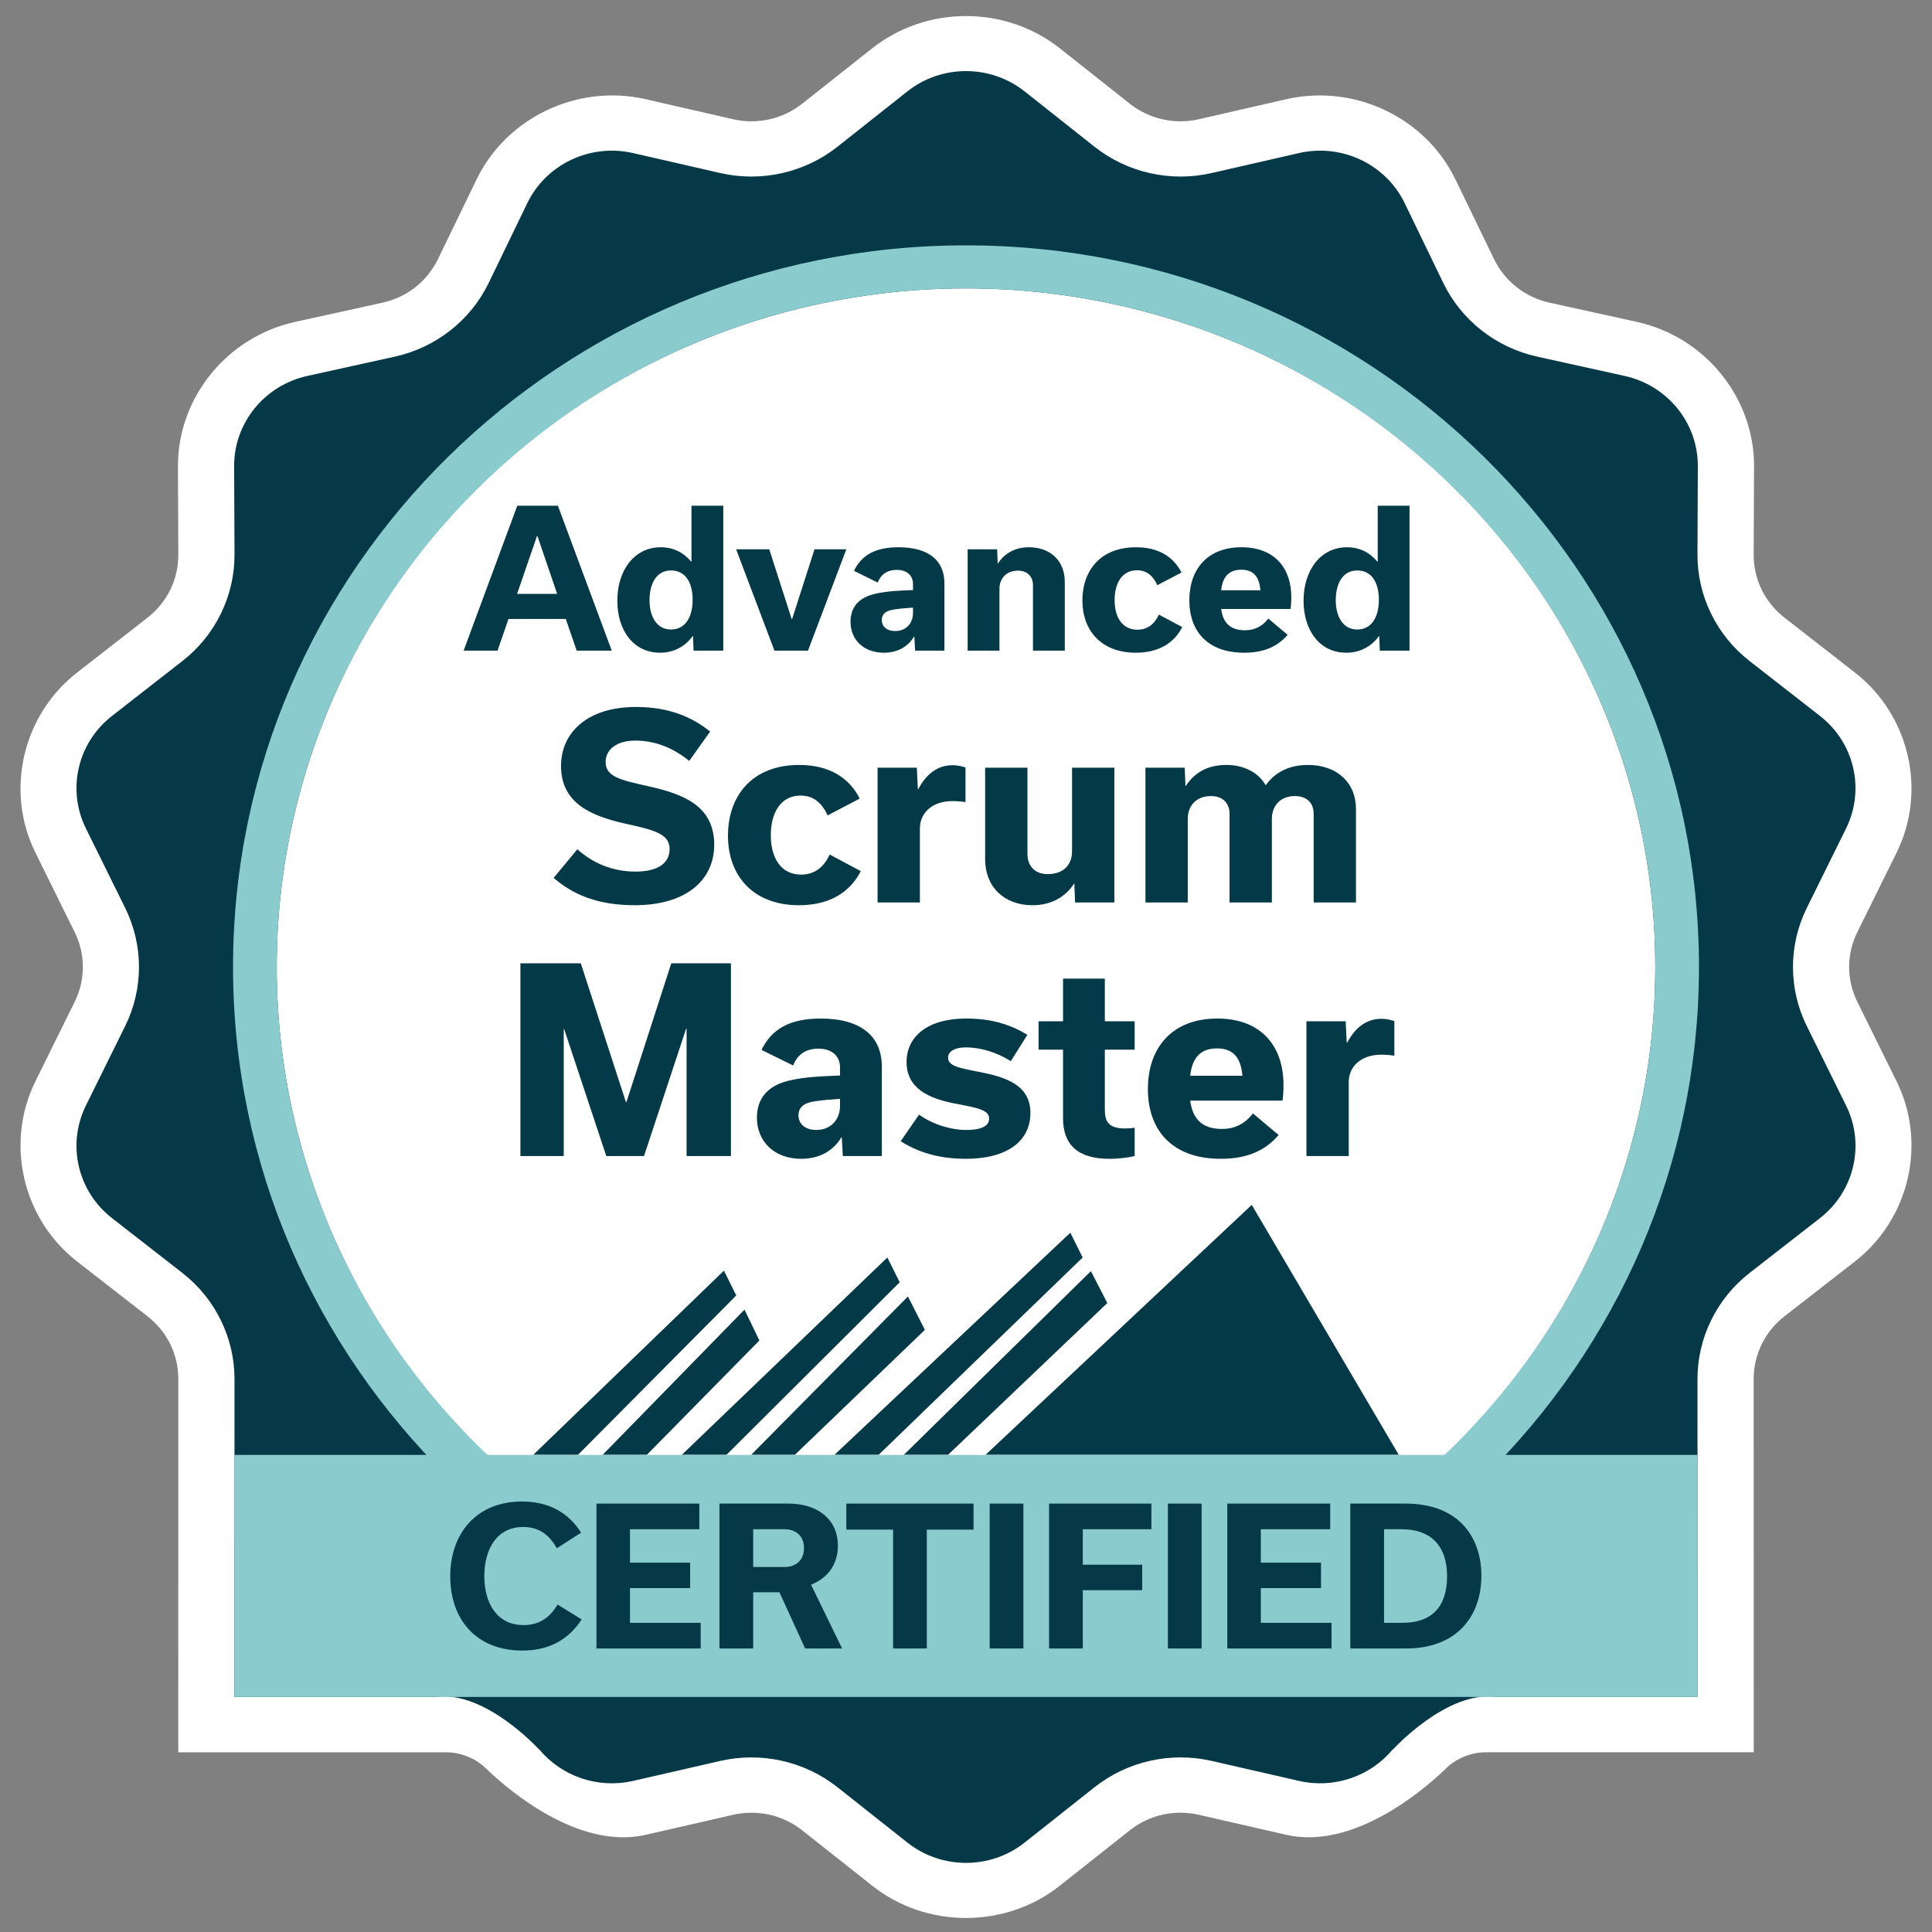 <?xml version="1.0" encoding="UTF-8"?> <svg xmlns="http://www.w3.org/2000/svg" id="badges" viewBox="0 0 2048 2048"><rect x="0" y="0" width="2048" height="2048" fill="#808080" stroke="none"/><defs><style> .cls-1 { fill: #8acbce; } .cls-2 { fill: #043947; } .cls-3 { fill: #fff; } .cls-4 { fill: #053947; } </style></defs><path class="cls-3" d="M1968.89,1062.09c-11.65-23.52-11.65-50.56,0-74.08l41.56-84.12c32.36-65.48,13.77-145.89-44.27-191.04l-74.52-58.06c-20.85-16.22-32.76-40.59-32.69-66.79l.4-93.5c.33-72.85-51.88-137.29-124.09-153.25l-92.72-20.39c-25.94-5.73-47.39-22.61-58.84-46.26l-40.9-84.38c-31.83-65.81-107.21-101.58-179.35-85.03l-92.52,21.18c-25.88,5.93-52.68-.13-73.39-16.49l-74.06-58.64c-28.79-22.81-64.13-34.21-99.47-34.21s-70.68,11.4-99.53,34.21l-74.06,58.64c-20.71,16.35-47.52,22.41-73.39,16.49l-92.52-21.18c-72.14-16.55-147.51,19.22-179.35,85.03l-40.9,84.38c-11.45,23.65-32.89,40.53-58.84,46.26l-92.72,20.39c-72.2,15.96-124.42,80.4-124.09,153.25l.4,93.5c.07,26.19-11.85,50.56-32.69,66.79l-74.52,58.06c-58.04,45.15-76.64,125.56-44.27,191.04l41.56,84.12c11.65,23.52,11.65,50.56,0,74.08l-41.56,84.12c-32.36,65.55-13.77,145.89,44.27,191.11l74.52,57.99c20.85,16.22,32.76,40.59,32.69,66.79l-.07,395.38h283.65c16.35,0,32.23,6.65,43.61,18.11l1.26,1.24c21.11,20.13,95.63,84.51,167.04,68.15l92.52-21.18c25.88-5.93,52.68.07,73.39,16.48l74.06,58.58c28.79,22.87,64.13,34.27,99.47,34.27h.07c17.67,0,35.34-2.87,52.22-8.54,16.81-5.73,32.89-14.27,47.25-25.74l74.06-58.58c20.72-16.42,47.52-22.41,73.39-16.48l92.52,21.18c71.41,16.35,145.93-48.02,167.04-68.15l1.26-1.24c11.38-11.47,27.27-18.11,43.61-18.11h283.65l-.07-395.38c-.07-26.19,11.84-50.56,32.69-66.79l74.52-57.99c58.04-45.22,76.64-125.56,44.27-191.11l-41.56-84.12Z"></path><path class="cls-4" d="M1956.91,1171.88c20.38,41.24,8.87,90.96-27.73,119.43l-74.45,57.99c-35.08,27.3-55.46,69-55.33,113.05l.07,201.86v134.62s-213.5,0-213.5,0c-52.02-7.23-109.26,55.58-109.26,55.58l-.26-.07c-23.49,28.41-61.88,42.09-99.47,33.49l-92.52-21.18c-43.55-9.97-89.34.33-124.22,27.89l-74.06,58.64c-36.27,28.73-88.02,28.73-124.35,0l-74.06-58.64c-34.88-27.56-80.67-37.86-124.22-27.89l-92.52,21.18c-37.59,8.6-75.98-5.08-99.47-33.49l-.2.07s-57.25-62.81-109.27-55.58h-213.57s0-164.13,0-164.13l.07-172.34c.13-44.05-20.25-85.75-55.33-113.05l-74.45-57.99c-36.6-28.47-48.11-78.19-27.73-119.43l41.56-84.12c19.59-39.55,19.59-85.81,0-125.43l-41.56-84.12c-20.38-41.24-8.87-90.89,27.73-119.37l74.45-58.06c35.08-27.3,55.46-68.94,55.33-112.98l-.4-93.57c-.2-45.87,32.1-85.68,77.56-95.72l92.72-20.46c43.61-9.64,80.34-38.44,99.6-78.19l40.83-84.44c20.05-41.44,66.71-63.53,112.11-53.17l92.52,21.18c43.55,9.97,89.34-.33,124.22-27.89l74.06-58.64c36.33-28.73,88.09-28.73,124.35,0l74.06,58.64c34.88,27.56,80.67,37.86,124.22,27.89l92.52-21.18c45.4-10.36,92.06,11.73,112.11,53.17l40.83,84.44c19.26,39.75,55.99,68.55,99.6,78.19l92.72,20.46c45.47,10.03,77.76,49.85,77.56,95.72l-.4,93.57c-.13,44.05,20.25,85.68,55.33,112.98l74.45,58.06c36.6,28.47,48.11,78.12,27.73,119.37l-41.56,84.12c-19.59,39.62-19.59,85.88,0,125.43l41.56,84.12Z"></path><g><ellipse class="cls-3" cx="1024" cy="1025.06" rx="730.65" ry="719.36"></ellipse><path class="cls-1" d="M1024,1790.03c-428.43,0-776.98-343.16-776.98-764.97S595.57,260.09,1024,260.09s776.98,343.16,776.98,764.97-348.55,764.97-776.98,764.97ZM1024,305.7c-402.88,0-730.65,322.7-730.65,719.36s327.77,719.36,730.65,719.36,730.66-322.7,730.66-719.36-327.77-719.36-730.66-719.36Z"></path></g><polyline class="cls-2" points="1482.73 1542.19 1326.91 1277.22 1044.7 1542.19 1004.93 1542.19 1173.82 1381.27 1156.39 1347.48 958.08 1542.19 931.38 1542.19 1147.67 1333 1134.6 1306.72 884.53 1542.19 842.58 1542.19 980.42 1409.7 962.44 1374.3 796.27 1542.19 770.12 1542.19 953.72 1359.28 940.64 1333 722.72 1542.19 685.68 1542.19 804.99 1420.97 789.19 1388.25 638.82 1542.19 612.67 1542.19 780.47 1373.23 767.4 1346.95 565.27 1542.19"></polyline><rect class="cls-1" x="248.52" y="1542.26" width="1550.96" height="256.57"></rect><g><path class="cls-4" d="M477.25,1671.06c0-45,27.22-79.4,76.18-79.4,28.44,0,49.36,12,62.57,33l-25.8,16.6c-8.13-14.8-19.5-22.6-35.55-22.6-28.24,0-41.24,23.8-41.24,52s12.8,52,41.85,52c16.05,0,27.63-7.8,35.75-21.8l25.6,15.8c-13.41,20.6-33.52,33-62.97,33-48.96,0-76.38-33.2-76.38-78.6Z"></path><path class="cls-4" d="M632.25,1747.46v-153.6h109.09v27.2h-73.54v35.4h63.79v27h-63.79v36.8h74.96v27.2h-110.51Z"></path><path class="cls-4" d="M826.24,1687.86h-27.83v59.6h-35.75v-153.6h73.13c30.47,0,52.41,16.2,52.41,44.8,0,20.2-11.38,34.4-28.44,41.2l32.91,67.6h-39.21l-27.22-59.6ZM798.41,1661.06h33.32c11.17,0,20.52-6.4,20.52-20s-9.34-20-20.52-20h-33.32v40Z"></path><path class="cls-4" d="M946.7,1747.46v-126h-49.57v-27.6h134.89v27.6h-49.57v126h-35.75Z"></path><path class="cls-4" d="M1049.09,1747.46v-153.6h35.75v153.6h-35.75Z"></path><path class="cls-4" d="M1112.06,1747.46v-153.6h108.48v27.2h-72.72v37.6h62.97v27h-62.97v61.8h-35.75Z"></path><path class="cls-4" d="M1238.01,1747.46v-153.6h35.75v153.6h-35.75Z"></path><path class="cls-4" d="M1300.98,1747.46v-153.6h109.09v27.2h-73.54v35.4h63.79v27h-63.79v36.8h74.96v27.2h-110.51Z"></path><path class="cls-4" d="M1431.39,1593.86h58.5c56.47,0,80.44,35.6,80.44,76.4,0,44.4-27.42,77.2-79.63,77.2h-59.32v-153.6ZM1486.85,1720.26c30.27,0,47.13-16.4,47.13-49.4s-18.08-49.8-47.94-49.8h-18.89v99.2h19.7Z"></path></g><g><path class="cls-2" d="M599.74,656.11h-60.74l-11.58,33.6h-35.96l56.88-153.6h43.07l57.08,153.6h-37.17l-11.58-33.6ZM590.6,629.51l-20.92-61.4h-.41l-21.13,61.4h42.46Z"></path><path class="cls-2" d="M654.38,636.71c0-32,17.88-56.6,46.11-56.6,13.2,0,24.17,5.6,32.1,15.2h.41v-59.2h33.72v153.6h-31.49l-.61-15.4h-.41c-7.92,11.2-20.31,17.6-34.53,17.6-28.44,0-45.3-24-45.3-55.2ZM734.22,635.91c0-18.6-7.72-31.2-22.95-31.2s-22.75,13.6-22.75,31.6c0,16.8,7.31,31,22.75,31s22.95-13.6,22.95-31.4Z"></path><path class="cls-2" d="M897.14,582.31l-40.63,107.4h-35.55l-40.63-107.4h35.14l23.77,74h.41l23.77-74h33.72Z"></path><path class="cls-2" d="M970.06,689.71l-.81-14.8h-.41c-6.5,10.8-17.67,17-31.89,17-21.53,0-35.35-13.8-35.35-32.8,0-12.6,5.89-23.2,20.92-28.2,11.38-3.8,27.63-4.8,45.3-5.4v-6.4c0-9-6.3-15-17.27-15s-17.06,5.6-20.11,13.4l-25.19-12.4c8.13-16.8,22.75-25,47.13-25,32.71,0,48.75,14.6,48.75,38.2v71.4h-31.08ZM967.83,649.71v-5.6c-6.3.4-13.81,1-20.31,2s-12.8,3.4-12.8,11.2c0,6.4,4.88,11.6,14.22,11.6,11.58,0,18.89-8.2,18.89-19.2Z"></path><path class="cls-2" d="M1025.72,582.31h31.28l.61,14.8h.41c6.91-10.8,18.49-17,32.71-17,22.95,0,37.99,14.6,37.99,36.6v73h-33.72v-69.4c0-8.6-5.48-15.4-15.84-15.4-12.39,0-19.7,8.2-19.7,19.4v65.4h-33.72v-107.4Z"></path><path class="cls-2" d="M1147.4,636.51c0-32.2,19.7-56.4,56.68-56.4,24.38,0,40.02,10.4,48.35,26.8l-25.6,13.4c-4.47-9.8-11.17-15.8-21.53-15.8-16.05,0-23.77,14-23.77,31.6s7.72,31.4,24.17,31.4c10.97,0,18.28-6.2,22.75-16l24.78,13.2c-8.13,16.2-24.17,27.2-49.16,27.2-36.57,0-56.68-23.4-56.68-55.4Z"></path><path class="cls-2" d="M1364.96,672.91c-9.75,11.4-23.56,19-46.11,19-38.6,0-58.1-22.6-58.1-55.6s19.3-56.2,55.25-56.2,52.82,23,52.82,52.8c0,4.4-.2,9.2-.81,12.6h-73.54c1.83,13.8,8.73,22.6,25.39,22.6,9.34,0,17.88-3.6,24.58-12.4l20.52,17.2ZM1336.12,625.71c-1.22-13.4-6.5-21.8-20.31-21.8s-19.91,8.4-21.33,21.8h41.64Z"></path><path class="cls-2" d="M1381.82,636.71c0-32,17.88-56.6,46.11-56.6,13.2,0,24.17,5.6,32.1,15.2h.41v-59.2h33.72v153.6h-31.49l-.61-15.4h-.41c-7.92,11.2-20.31,17.6-34.53,17.6-28.44,0-45.3-24-45.3-55.2ZM1461.66,635.91c0-18.6-7.72-31.2-22.95-31.2s-22.75,13.6-22.75,31.6c0,16.8,7.31,31,22.75,31s22.95-13.6,22.95-31.4Z"></path></g><g><path class="cls-2" d="M586.88,930.58l25.13-30.33c16.48,14.9,37.55,23.67,61.6,23.67s36.2-9.04,36.2-23.94c0-16.23-16.75-20.22-47.01-26.87-35.12-7.98-68.08-21.01-68.08-61.18,0-35.11,27.56-62.51,79.43-62.51,34.58,0,59.17,10.37,78.62,26.07l-22.15,31.12c-17.02-13.83-36.2-21.55-57.01-21.55s-31.61,10.11-31.61,22.61c0,15.69,15.4,19.15,45.39,25.8,36.74,8.25,69.7,20.48,69.7,61.98,0,37.51-29.72,64.11-84.29,64.11-38.63,0-65.11-10.91-85.91-28.99Z"></path><path class="cls-2" d="M771.68,885.89c0-42.83,26.21-75.01,75.38-75.01,32.42,0,53.22,13.83,64.3,35.64l-34.04,17.82c-5.94-13.03-14.86-21.01-28.64-21.01-21.34,0-31.61,18.62-31.61,42.03s10.27,41.76,32.15,41.76c14.59,0,24.32-8.25,30.26-21.28l32.96,17.56c-10.81,21.55-32.15,36.18-65.38,36.18-48.63,0-75.38-31.12-75.38-73.68Z"></path><path class="cls-2" d="M930.27,813.81h41.61l1.08,22.61h.54c8.11-15.43,19.99-25.27,36.2-25.27,5.13,0,9.73,1.06,13.78,2.39v36.71c-3.24-.53-8.92-1.06-13.78-1.06-22.42,0-34.58,13.3-34.58,29v78.47h-44.85v-142.85Z"></path><path class="cls-2" d="M1181.26,956.65h-41.61l-.81-19.68h-.54c-9.19,14.36-24.86,22.61-43.77,22.61-29.99,0-50.25-19.42-50.25-48.68v-97.09h44.85v91.24c0,12.5,7.29,21.55,21.61,21.55,16.48,0,25.67-9.84,25.67-24.21v-88.58h44.85v142.85Z"></path><path class="cls-2" d="M1257.18,832.96c9.46-14.63,23.78-22.08,42.69-22.08s34.04,7.98,41.88,21.55c10.27-14.63,25.94-21.55,44.85-21.55,30.53,0,50.79,18.62,50.79,46.82v98.95h-44.85v-93.9c0-10.64-6.21-18.89-19.99-18.89-15.13,0-24.32,10.11-24.32,24.21v88.58h-44.85v-93.9c0-10.64-6.48-18.89-19.72-18.89-15.4,0-24.59,10.11-24.59,24.21v88.58h-44.85v-142.85h41.61l.81,19.15h.54Z"></path><path class="cls-2" d="M774.82,1021.17v204.29h-47.01v-134.87h-.54l-44.58,134.87h-39.99l-44.58-134.33h-.54v134.33h-45.93v-204.29h64.03l47.82,147.1h.54l47.55-147.1h63.22Z"></path><path class="cls-2" d="M893.43,1225.46l-1.08-19.68h-.54c-8.65,14.36-23.51,22.61-42.42,22.61-28.64,0-47.01-18.35-47.01-43.62,0-16.76,7.83-30.86,27.83-37.51,15.13-5.05,36.74-6.38,60.25-7.18v-8.51c0-11.97-8.38-19.95-22.96-19.95s-22.69,7.45-26.75,17.82l-33.5-16.49c10.81-22.34,30.26-33.25,62.68-33.25,43.5,0,64.84,19.42,64.84,50.81v94.96h-41.34ZM890.46,1172.26v-7.45c-8.38.53-18.37,1.33-27.02,2.66s-17.02,4.52-17.02,14.9c0,8.51,6.48,15.43,18.91,15.43,15.4,0,25.13-10.91,25.13-25.54Z"></path><path class="cls-2" d="M954.76,1209.77l19.45-28.2c14.59,10.37,33.5,16.23,50.25,16.23,14.32,0,24.05-3.46,24.05-11.97,0-9.31-12.16-11.44-35.93-15.96-27.83-5.32-51.6-15.96-51.6-44.16,0-24.74,19.45-46.02,63.49-46.02,28.1,0,48.09,7.18,64.57,17.29l-17.56,27.93c-14.86-9.58-32.69-14.63-47.28-14.63-12.97,0-19.18,4.79-19.18,10.64,0,8.78,9.73,10.91,33.5,15.43,26.75,5.32,53.76,13.3,53.76,43.36s-24.86,48.68-68.35,48.68c-30.26,0-51.87-7.71-69.16-18.62Z"></path><path class="cls-2" d="M1100.92,1082.62h25.94v-45.22h44.31v45.22h31.61v30.06h-31.61v64.11c0,12.24,4.32,19.42,21.34,19.42,3.24,0,7.29-.27,10.27-.8v30.06c-6.75,1.6-16.75,2.93-26.75,2.93-34.04,0-49.17-15.43-49.17-43.09v-72.62h-25.94v-30.06Z"></path><path class="cls-2" d="M1355.42,1203.12c-12.97,15.16-31.34,25.27-61.33,25.27-51.33,0-77.27-30.06-77.27-73.95s25.67-74.75,73.49-74.75,70.24,30.59,70.24,70.23c0,5.85-.27,12.24-1.08,16.76h-97.8c2.43,18.35,11.62,30.06,33.77,30.06,12.43,0,23.78-4.79,32.69-16.49l27.29,22.88ZM1317.06,1140.34c-1.62-17.82-8.65-29-27.02-29s-26.48,11.17-28.37,29h55.39Z"></path><path class="cls-2" d="M1384.87,1082.62h41.61l1.08,22.61h.54c8.11-15.43,19.99-25.27,36.2-25.27,5.13,0,9.73,1.06,13.78,2.39v36.71c-3.24-.53-8.92-1.06-13.78-1.06-22.42,0-34.58,13.3-34.58,29v78.47h-44.85v-142.85Z"></path></g></svg> 